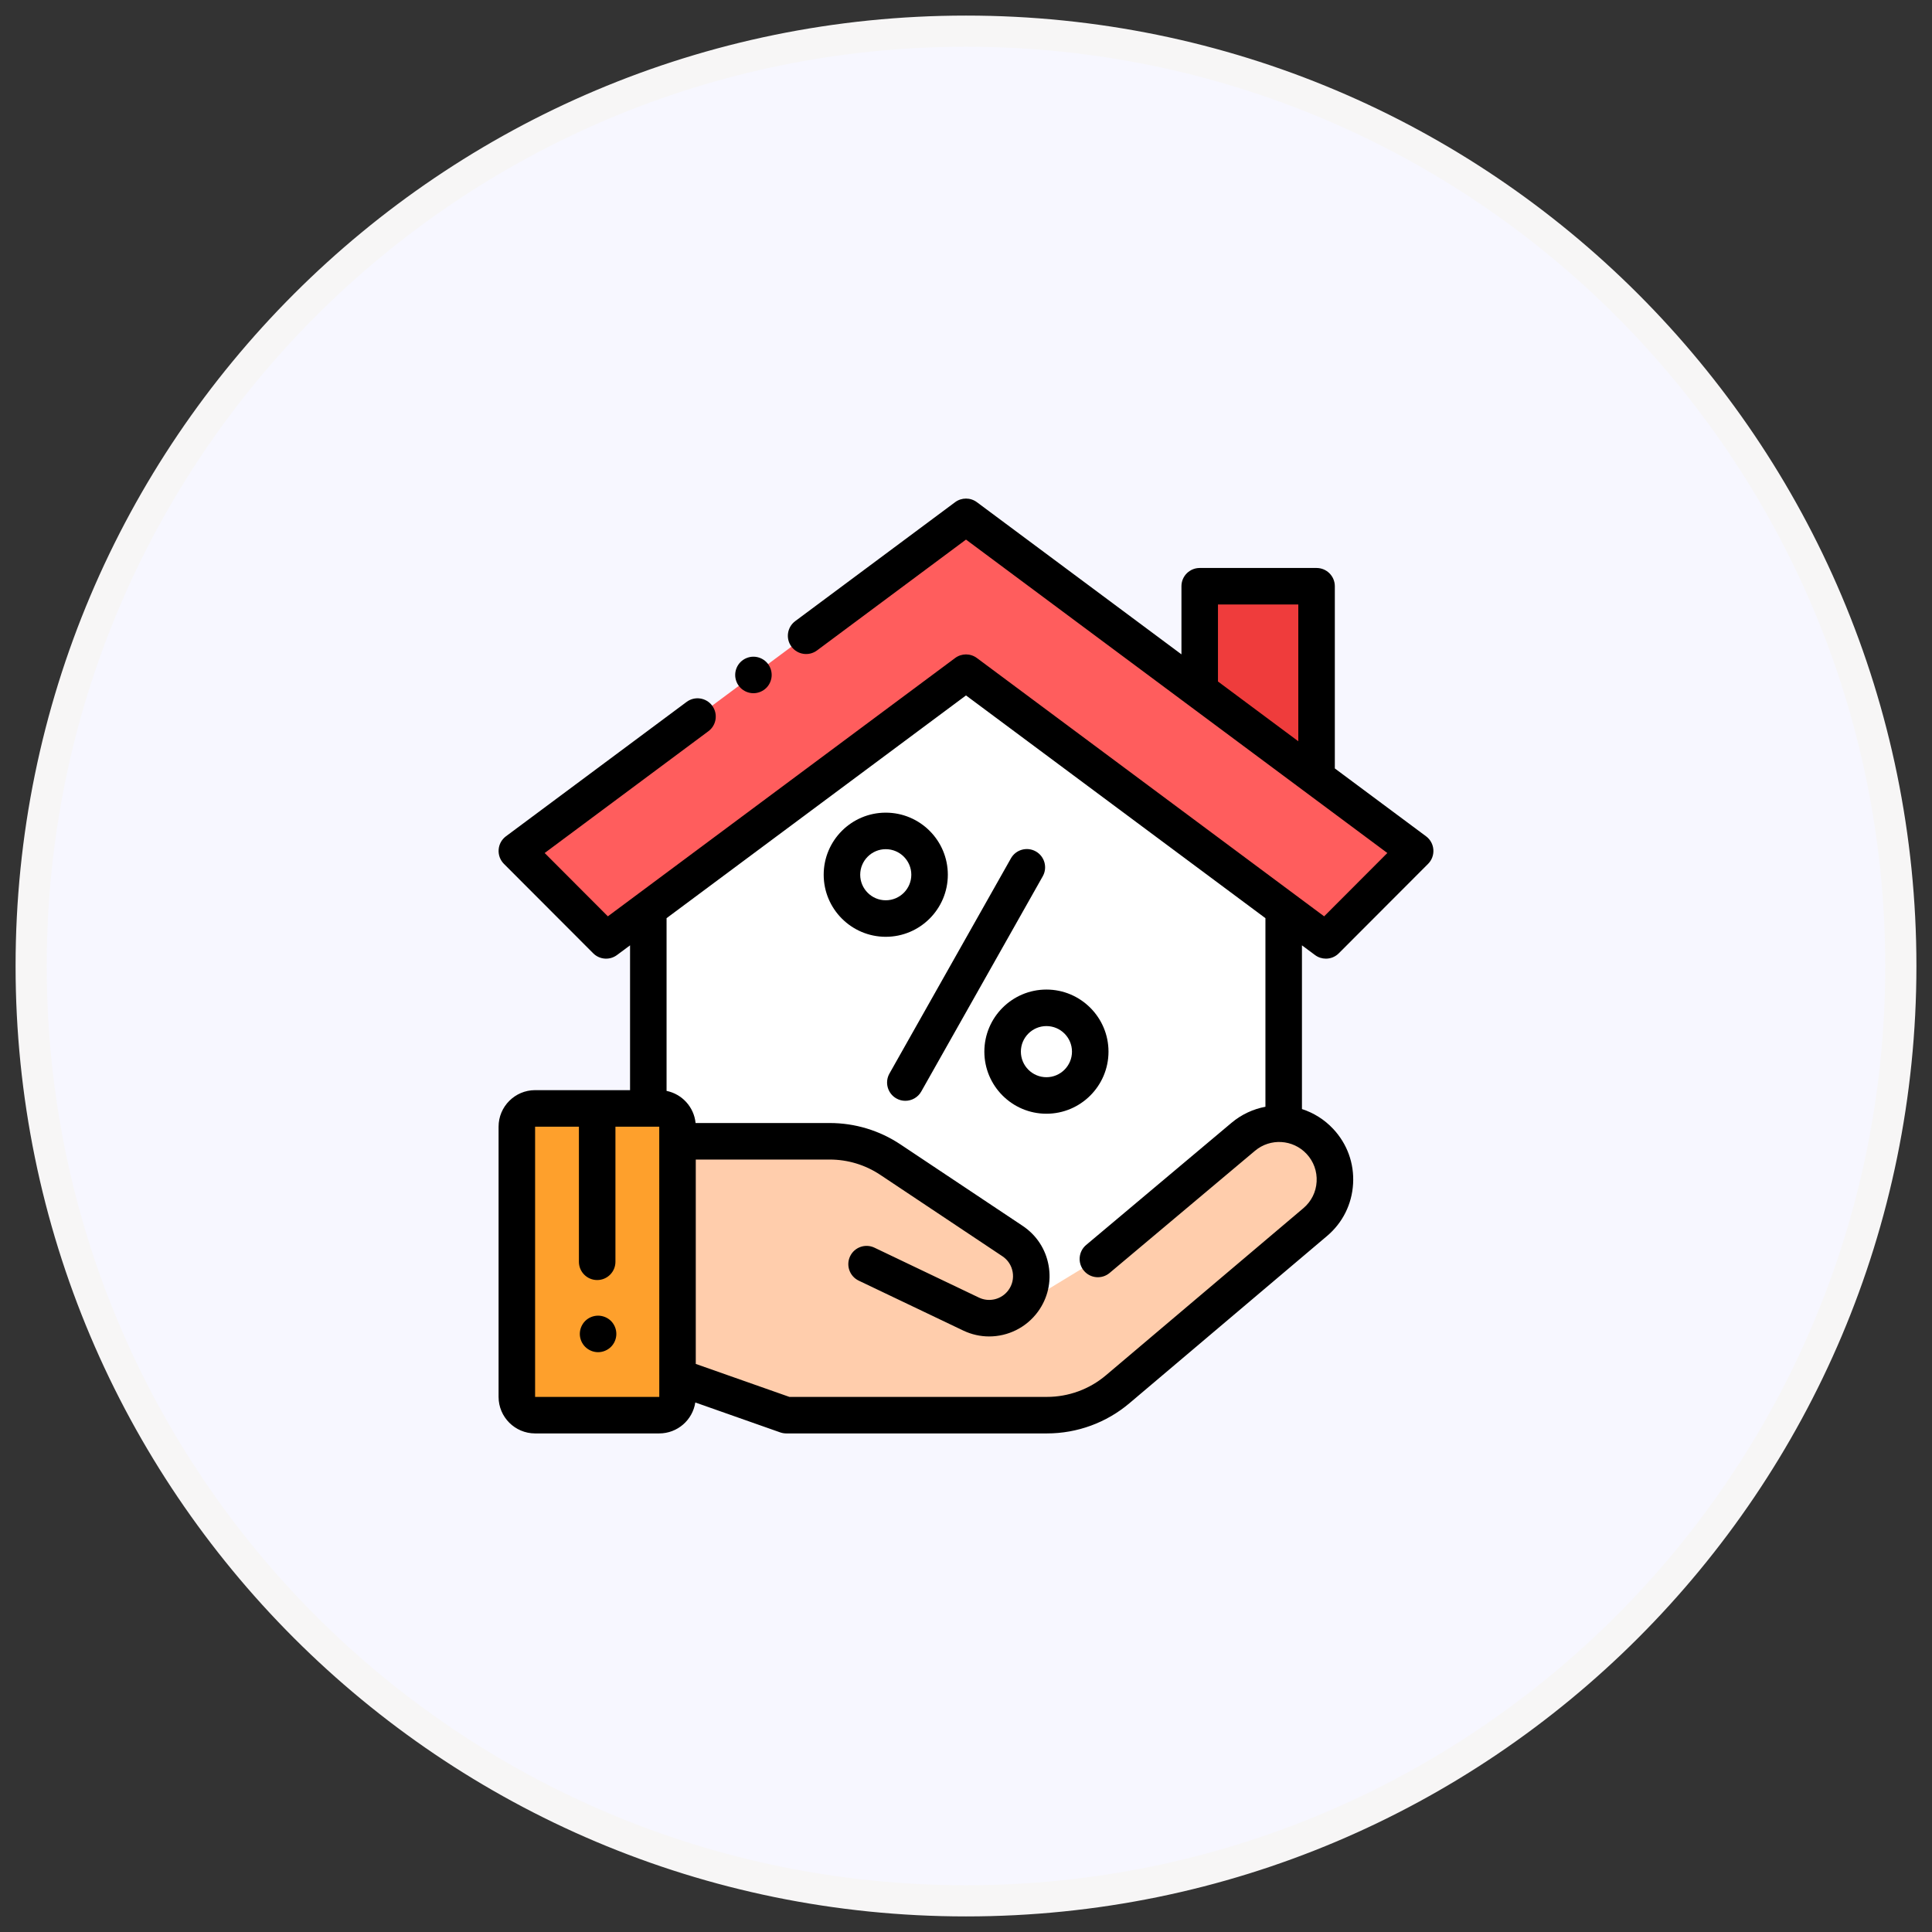 <?xml version="1.0" encoding="UTF-8"?>
<svg width="62px" height="62px" viewBox="0 0 62 62" version="1.1" xmlns="http://www.w3.org/2000/svg" xmlns:xlink="http://www.w3.org/1999/xlink">
    <rect x="0" y="0" width="62" height="62" fill="#333333" stroke="none"/>
    <title>ic_home</title>
    <g id="Page-1" stroke="none" stroke-width="1" fill="none" fill-rule="evenodd">
        <g id="Group-31-Copy" transform="translate(-154, 1)">
            <g id="Group-3" transform="translate(155, 0)">
                <path d="M30,0 C46.569,0 60,13.431 60,30 C60,46.569 46.569,60 30,60 C13.431,60 0,46.569 0,30 C0,13.431 13.431,0 30,0" id="Fill-1" stroke="#F7F6F6" fill="#F7F7FF"></path>
                <g id="mortgagew" transform="translate(15, 15)" fill-rule="nonzero">
                    <path d="M25.195,13.171 C21.829,10.667 16.832,6.95 15.399,5.883 L14.602,5.883 L4.805,13.171 L4.805,25.371 L21.466,25.371 L25.195,21.642 L25.195,13.171 Z" id="Path" fill="#FFFFFF"></path>
                    <polygon id="Path" fill="#EF3C3C" points="22.5 6.198 22.5 2.812 26.25 2.812 26.25 8.954"></polygon>
                    <path d="M0.586,11.308 C0.586,11.308 2.538,13.264 3.45,14.178 L15,5.587 C15,5.587 22.871,11.442 26.55,14.178 L29.414,11.308 L15,0.586 L0.586,11.308 Z" id="Path" fill="#FF5D5D"></path>
                    <path d="M5.156,29.414 L1.172,29.414 C0.848,29.414 0.586,29.152 0.586,28.828 L0.586,20.156 C0.586,19.833 0.848,19.57 1.172,19.57 L5.156,19.57 C5.48,19.57 5.742,19.833 5.742,20.156 L5.742,28.828 C5.742,29.152 5.48,29.414 5.156,29.414 Z" id="Path" fill="#FEA02C"></path>
                    <path d="M26.356,20.627 L26.356,20.627 C25.705,19.933 24.625,19.869 23.897,20.481 L19.232,24.402 L16.57,26.02 L17.094,25.001 C17.11,24.549 16.9,24.099 16.494,23.828 L12.574,21.215 C11.997,20.83 11.32,20.625 10.626,20.625 L5.742,20.625 L5.742,28.184 L9.233,29.414 L17.6,29.414 C18.43,29.414 19.234,29.12 19.868,28.583 L26.206,23.219 C26.988,22.557 27.056,21.375 26.356,20.627 Z" id="Path" fill="#FFCDAC"></path>
                    <path d="M26.2,14.648 C26.304,14.726 26.427,14.764 26.549,14.764 C26.701,14.764 26.851,14.706 26.964,14.592 L29.829,11.722 C29.949,11.601 30.011,11.435 29.998,11.265 C29.986,11.095 29.9,10.939 29.764,10.838 L26.836,8.66 L26.836,2.812 C26.836,2.489 26.574,2.227 26.25,2.227 L22.5,2.227 C22.176,2.227 21.914,2.489 21.914,2.812 L21.914,4.999 L15.35,0.116 C15.142,-0.039 14.858,-0.039 14.65,0.116 L9.52,3.932 C9.26,4.126 9.206,4.493 9.399,4.752 C9.592,5.012 9.959,5.066 10.219,4.873 L15,1.316 L28.521,11.374 L26.493,13.406 L15.35,5.117 C15.142,4.962 14.858,4.962 14.65,5.117 L3.507,13.406 L1.479,11.374 L6.734,7.465 C6.993,7.272 7.047,6.905 6.854,6.645 C6.661,6.386 6.294,6.332 6.034,6.525 L0.236,10.838 C0.1,10.939 0.014,11.095 0.002,11.265 C-0.011,11.435 0.051,11.601 0.171,11.722 L3.036,14.592 C3.241,14.798 3.567,14.822 3.8,14.648 L4.219,14.337 L4.219,18.984 L1.172,18.984 C0.526,18.984 0,19.51 0,20.156 L0,28.828 C0,29.474 0.526,30 1.172,30 L5.156,30 C5.742,30 6.227,29.568 6.313,29.007 L9.038,29.967 C9.101,29.989 9.166,30 9.233,30 L17.6,30 C18.568,30 19.508,29.656 20.246,29.03 L26.584,23.666 C27.087,23.242 27.384,22.646 27.422,21.989 C27.46,21.332 27.233,20.707 26.783,20.227 C26.499,19.923 26.152,19.711 25.781,19.591 L25.781,14.337 L26.2,14.648 Z M23.086,3.398 L25.664,3.398 L25.664,7.788 L23.086,5.87 L23.086,3.398 Z M5.156,28.828 L1.172,28.828 L1.172,20.156 L2.578,20.156 L2.578,24.492 C2.578,24.816 2.841,25.078 3.164,25.078 C3.488,25.078 3.75,24.816 3.75,24.492 L3.75,20.156 L5.156,20.156 L5.156,20.624 C5.156,20.624 5.156,20.625 5.156,20.625 C5.156,20.625 5.156,20.626 5.156,20.626 L5.157,28.158 C5.156,28.172 5.157,28.185 5.157,28.198 L5.157,28.828 C5.157,28.828 5.157,28.828 5.156,28.828 Z M24.609,19.517 C24.22,19.59 23.843,19.761 23.52,20.033 L18.855,23.953 C18.608,24.161 18.576,24.531 18.784,24.779 C18.992,25.027 19.362,25.058 19.609,24.85 L24.274,20.93 C24.764,20.518 25.49,20.561 25.928,21.028 C26.156,21.271 26.271,21.589 26.252,21.922 C26.233,22.254 26.082,22.556 25.827,22.772 L19.489,28.136 C18.962,28.582 18.291,28.828 17.599,28.828 L9.333,28.828 L6.328,27.77 L6.328,21.211 L10.626,21.211 C11.206,21.211 11.767,21.381 12.249,21.702 L16.169,24.315 C16.344,24.432 16.46,24.61 16.497,24.817 C16.534,25.025 16.486,25.232 16.362,25.402 C16.145,25.699 15.747,25.8 15.415,25.641 L12.062,24.039 C11.77,23.9 11.42,24.023 11.281,24.315 C11.141,24.607 11.265,24.957 11.557,25.097 L14.91,26.698 C15.178,26.826 15.462,26.888 15.743,26.888 C16.346,26.888 16.934,26.606 17.309,26.093 C17.623,25.662 17.744,25.136 17.651,24.612 C17.558,24.087 17.262,23.636 16.819,23.34 L12.899,20.727 C12.224,20.277 11.438,20.039 10.626,20.039 L6.322,20.039 C6.271,19.526 5.888,19.109 5.391,19.008 L5.391,13.465 L15,6.317 L24.609,13.465 L24.609,19.517 L24.609,19.517 Z" id="Shape" fill="#000000"></path>
                    <path d="M8.179,6.246 C8.333,6.246 8.483,6.183 8.593,6.074 C8.702,5.965 8.764,5.814 8.764,5.66 C8.764,5.506 8.702,5.355 8.593,5.246 C8.484,5.137 8.333,5.074 8.179,5.074 C8.024,5.074 7.873,5.137 7.764,5.246 C7.655,5.355 7.593,5.506 7.593,5.66 C7.593,5.814 7.655,5.965 7.764,6.074 C7.873,6.183 8.024,6.246 8.179,6.246 Z" id="Path" fill="#000000"></path>
                    <path d="M12.765,19.25 C12.856,19.302 12.955,19.326 13.053,19.326 C13.257,19.326 13.456,19.219 13.564,19.028 L17.463,12.121 C17.622,11.839 17.522,11.482 17.241,11.323 C16.959,11.164 16.601,11.263 16.442,11.545 L12.543,18.452 C12.384,18.734 12.484,19.091 12.765,19.25 Z" id="Path" fill="#000000"></path>
                    <path d="M15.589,17.748 C15.589,18.847 16.482,19.741 17.581,19.741 C18.679,19.741 19.573,18.847 19.573,17.748 C19.573,16.65 18.679,15.756 17.581,15.756 C16.482,15.756 15.589,16.65 15.589,17.748 Z M17.581,16.928 C18.033,16.928 18.401,17.296 18.401,17.748 C18.401,18.201 18.033,18.569 17.581,18.569 C17.129,18.569 16.761,18.201 16.761,17.748 C16.761,17.296 17.129,16.928 17.581,16.928 Z" id="Shape" fill="#000000"></path>
                    <path d="M14.417,12.071 C14.417,10.972 13.524,10.079 12.425,10.079 C11.326,10.079 10.433,10.972 10.433,12.071 C10.433,13.169 11.326,14.063 12.425,14.063 C13.524,14.063 14.417,13.169 14.417,12.071 Z M12.425,12.891 C11.973,12.891 11.605,12.523 11.605,12.071 C11.605,11.619 11.973,11.251 12.425,11.251 C12.877,11.251 13.245,11.619 13.245,12.071 C13.245,12.523 12.877,12.891 12.425,12.891 Z" id="Shape" fill="#000000"></path>
                    <path d="M3.193,26.221 C3.039,26.221 2.888,26.283 2.779,26.392 C2.67,26.501 2.607,26.653 2.607,26.807 C2.607,26.961 2.67,27.112 2.779,27.221 C2.888,27.33 3.039,27.393 3.193,27.393 C3.347,27.393 3.499,27.33 3.608,27.221 C3.717,27.112 3.779,26.961 3.779,26.807 C3.779,26.653 3.717,26.501 3.608,26.392 C3.499,26.283 3.347,26.221 3.193,26.221 Z" id="Path" fill="#000000"></path>
                </g>
            </g>
        </g>
    </g>
</svg>